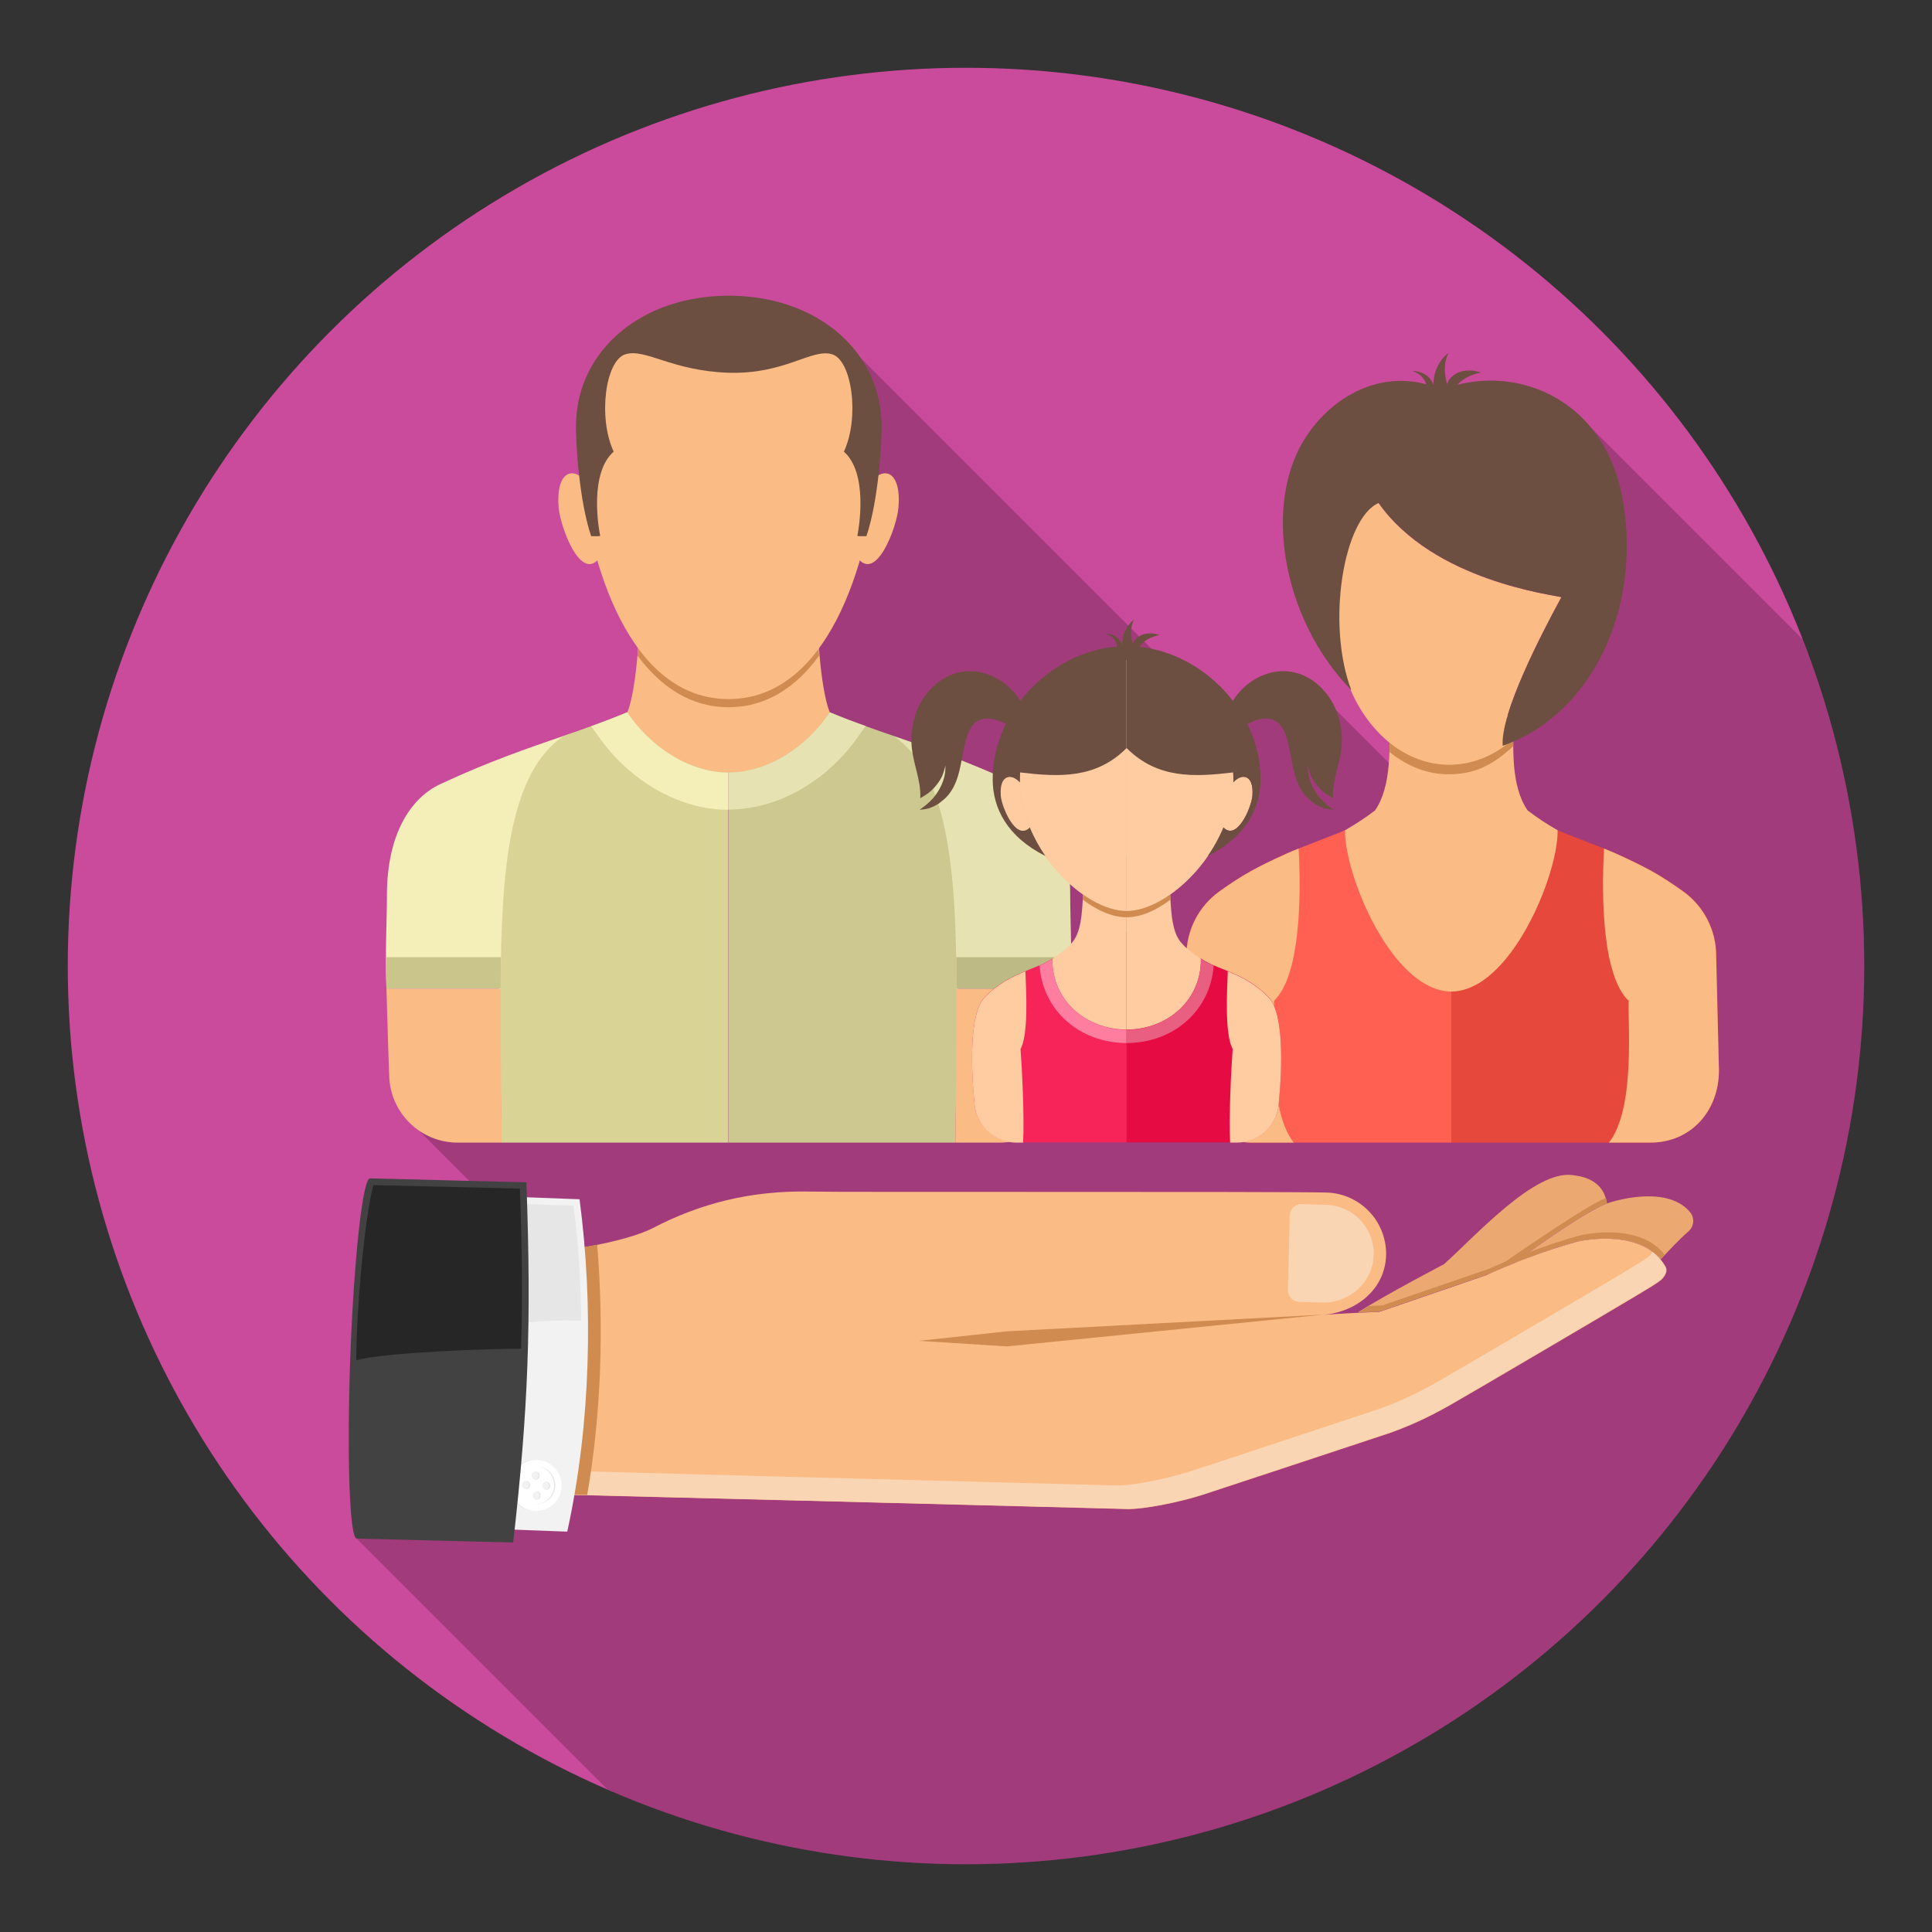 <?xml version="1.0" encoding="utf-8"?>
<!-- Generator: Adobe Illustrator 22.1.0, SVG Export Plug-In . SVG Version: 6.00 Build 0)  -->
<svg version="1.1" id="Layer_1" xmlns="http://www.w3.org/2000/svg" xmlns:xlink="http://www.w3.org/1999/xlink" x="0px" y="0px"
	 viewBox="0 0 832.4 832.4" style="enable-background:new 0 0 832.4 832.4;" xml:space="preserve">
<rect x="0" y="0" width="832.4" height="832.4" fill="#333333" stroke="none"/>
<style type="text/css">
	.st0{fill:#009AC0;}
	.st1{opacity:0.2;}
	.st2{fill:#212121;}
	.st3{fill:#454545;}
	.st4{fill:#F0851D;}
	.st5{fill:#BDE9FF;}
	.st6{fill:#C46306;}
	.st7{fill:#D6D6D6;}
	.st8{fill:#EC944C;}
	.st9{fill:#707070;}
	.st10{fill:#F2F2F2;}
	.st11{fill:#A84700;}
	.st12{fill:#94B7C9;}
	.st13{opacity:0.4;fill:#D6F1FF;}
	.st14{fill:#11AACC;}
	.st15{fill:#0C7B94;}
	.st16{fill:#199FBD;}
	.st17{fill:#2ABDDE;}
	.st18{fill:#FFFFFF;}
	.st19{fill:#E0E0E0;}
	.st20{fill:#EA4E00;}
	.st21{fill:#FABB85;}
	.st22{fill:#EBA971;}
	.st23{fill:#CF8B50;}
	.st24{fill:#FEE3A4;}
	.st25{fill:#DAB971;}
	.st26{fill:#694112;}
	.st27{fill:#916025;}
	.st28{fill:#ADA69D;}
	.st29{fill:#948E86;}
	.st30{fill:#795A38;}
	.st31{fill:#AD8557;}
	.st32{fill:#F3AE42;}
	.st33{fill:#FFECD4;}
	.st34{fill:#3D2B18;}
	.st35{fill:#CC8E31;}
	.st36{fill:#C9EDFF;}
	.st37{fill:#FAD5B4;}
	.st38{fill:#E6E6E6;}
	.st39{fill:#424242;}
	.st40{fill:#262626;}
	.st41{fill:#47B39C;}
	.st42{fill:#BA0E00;}
	.st43{fill:#E64A3C;}
	.st44{fill:#FF6052;}
	.st45{fill:#FFF8F7;}
	.st46{fill:#FFC3BF;}
	.st47{fill:#757575;}
	.st48{fill:#B8B8B8;}
	.st49{fill:#969696;}
	.st50{fill:#C9C9C9;}
	.st51{fill:#4D4D4D;}
	.st52{fill:#999999;}
	.st53{fill:#A7CF38;}
	.st54{fill:#5D3019;}
	.st55{fill:#BF6D3E;}
	.st56{fill:#4A230D;}
	.st57{fill:#964B21;}
	.st58{fill:#7D3E1B;}
	.st59{fill:#CC8904;}
	.st60{fill:#855002;}
	.st61{fill:#733B1F;}
	.st62{fill:#ED9F01;}
	.st63{fill:#B56A02;}
	.st64{fill:#F6D94D;}
	.st65{fill:#CA4A9B;}
	.st66{fill:#D9D496;}
	.st67{fill:#F4EFB9;}
	.st68{fill:#C9C58B;}
	.st69{fill:#CDC890;}
	.st70{fill:#E6E2B1;}
	.st71{fill:#BDBA86;}
	.st72{fill:#6C4F40;}
	.st73{fill:#E6493B;}
	.st74{fill:#FFCCA1;}
	.st75{fill:#F62459;}
	.st76{fill:#FF7D9E;}
	.st77{fill:#E70B43;}
	.st78{fill:#E85F82;}
	.st79{fill:#FFC152;}
	.st80{fill:#FFF3DE;}
	.st81{fill:#666666;}
	.st82{fill:#908ABD;}
	.st83{fill:#631F0D;}
	.st84{fill:#F5CF12;}
	.st85{fill:#CC8100;}
	.st86{fill:#3B150C;}
	.st87{fill:#C18204;}
	.st88{fill:#994700;}
	.st89{fill:#C4B5A7;}
	.st90{fill:#82786F;}
	.st91{fill:#704922;}
	.st92{fill:#FFF297;}
	.st93{fill:#F5B400;}
	.st94{fill:#ECA402;}
	.st95{fill:#ECB640;}
	.st96{fill:#F5CF64;}
	.st97{fill:#FFE167;}
	.st98{fill:#F7CF03;}
	.st99{fill:#F48473;}
	.st100{fill:#D55441;}
	.st101{fill:#E8705C;}
	.st102{fill:#EFD9D5;}
	.st103{clip-path:url(#SVGID_2_);}
	.st104{fill:#C78A02;}
	.st105{fill:#FFF9CC;}
</style>
<g>
	<circle class="st65" cx="416.2" cy="416.2" r="387"/>
	<path class="st1" d="M803.2,416.2c0-49.7-9.5-97.1-26.5-140.7l-91.9-91.9l-67.2,164.3l-41.7-41.7l-15.9-3.3l-31.8,5.8l-15.8-12.9
		L370.7,154.1L180.3,486.9l38.7,38.7l-65.3,137.3l108.2,108.2c47.3,20.6,99.4,32.1,154.3,32.1C629.9,803.2,803.2,629.9,803.2,416.2z
		"/>
	<g>
		<g>
			<g>
				<path class="st22" d="M692.3,518.4c-7.3,2.5-28.9,17.4-40,25.7l0,0c-4.6,1.8-8.8,3.7-12.3,5.2l-45.7,15.7
					c-1.4,0-5.1,0.2-9.2,0.4c12.1-7.7,37-20.7,37-20.7c13-11.5,39.1-40.8,55.5-38.4C678.4,506.6,690.6,506.7,692.3,518.4
					C692.4,518.4,692.4,518.4,692.3,518.4z"/>
				<path class="st23" d="M640.4,549.3c15.4-10.9,44.5-30.6,51.2-33c0.1,0,0.2-0.1,0.3-0.1c0.2,0.7,0.4,1.4,0.5,2.2c0,0-0.1,0-0.1,0
					c-7.3,2.5-28.9,17.4-40,25.7l0,0C647.9,546,643.8,547.7,640.4,549.3z"/>
				<path class="st23" d="M585.2,565.5c1.4-0.9,2.9-1.8,4.5-2.8c2.7-0.1,5-0.2,6-0.3l45.7-15.7c4.7-2.1,10.7-4.7,17.3-7.2
					c-2.3,1.6-4.4,3.2-6.2,4.6l0,0c-4.6,1.8-8.8,3.7-12.3,5.2l-45.7,15.7C593.1,565.2,589.4,565.3,585.2,565.5z"/>
				<path class="st22" d="M679.1,535c-9.3,2.5-18.7,5.9-26.7,9.2c11-8.3,32.7-23.2,40-25.7c6.3-2.2,26.7-7.2,35.8,3.8
					c2,2.5,1.7,6.1-0.7,8.2c-4.1,3.6-8.6,8.4-12,12.1C705,529.9,682.6,534.1,679.1,535z"/>
				<path class="st23" d="M679.1,535c-9.3,2.5-18.7,5.9-26.7,9.2c1.8-1.4,3.9-2.9,6.2-4.6c6.8-2.6,14.3-5.2,21.7-7.2
					c3.5-1,26.6-5.3,36.9,8.2c-0.6,0.7-1.2,1.3-1.8,1.9C705,529.9,682.6,534.1,679.1,535z"/>
				<path class="st21" d="M211.2,540.3c29.8,0.8,59.4-5.7,69.9-11.1c20.3-10.6,42.5-16.5,69-15.8c11,0.3,199.2-0.1,221.4,0.4
					c14.5,0.4,26,12.4,25.7,27c-0.4,14.5-12.5,24.4-27,25.7c4.4-0.4,20.9-1.2,24.2-1.3l45.7-15.7c9.6-4.4,24.4-10.4,39-14.4
					c3.7-1,29.4-5.8,38.6,10.8c0.9,1.7-0.2,3.6-1.4,5c-1.4,1.7-8.8,5.8-13.5,8.7c-3.9,2.4-68.8,40.6-77.8,45.7
					c-10.6,6-18.1,9.2-25.8,12c0,0-70.9,23.5-80.8,26.7c-10.3,3.3-25.4,6.3-32.4,6.2c-4.8-0.1-136.7-3.6-139-3.6l-136.2-3.4
					L211.2,540.3z"/>
				<path class="st37" d="M210.1,632.8c2.2,0.1,265.9,7.1,270.7,7.2c7,0.2,22.2-2.9,32.4-6.2c10-3.2,80.8-26.7,80.8-26.7
					c7.7-2.8,15.3-6,25.8-12c9-5.1,73.9-43.3,77.8-45.7c4.7-2.9,12.1-7.1,13.5-8.7c0.3-0.4,0.6-0.8,0.9-1.3c2.2,1.7,4,3.8,5.5,6.4
					c0.9,1.7-0.2,3.6-1.4,5c-1.4,1.7-8.8,5.8-13.5,8.7c-3.9,2.4-68.8,40.6-77.8,45.7c-10.6,6-18.1,9.2-25.8,12
					c0,0-70.9,23.5-80.8,26.7c-10.3,3.3-25.4,6.3-32.4,6.2c-4.8-0.1-272.9-7-275.2-7L210.1,632.8z"/>
				<polygon class="st23" points="570.2,566.4 433.9,573.6 396,577.7 433.8,580.1 				"/>
				<path class="st37" d="M555.7,523.6l-0.8,32.2c-0.1,2.7,2.1,5,4.8,5.1l10,0.3c11.3,0.3,21.3-8.2,22.1-19.5
					c0.9-12.1-8.5-22.3-20.5-22.6l-10.6-0.3C558.1,518.7,555.8,520.8,555.7,523.6z"/>
			</g>
			<g>
				<path class="st23" d="M211.2,540.3c16.5,0.4,32.9-1.4,46.1-4c2.9,35,1.8,72.4-4.3,107.8l-42.3-1.1L211.2,540.3z"/>
				<g>
					<path class="st10" d="M193.1,658l5.3-143.2l51.3,1.9c6,45.5,4.9,96.8-5.3,143.2L193.1,658z"/>
					<path class="st38" d="M223.2,570.3c6.5-1,17.4-1.7,27.2-1.2c-0.1-16.8-1.2-33.4-3.3-49.6l-46-1.7l-2,54.4
						C207.8,571.4,214,571.8,223.2,570.3z"/>
					<g>
						<path class="st38" d="M238.3,647.7c4.3-4.3,4.2-11.3-0.1-15.5c-4.3-4.3-11.3-4.2-15.5,0.1c-4.3,4.3-4.2,11.3,0.1,15.5
							C227.1,652.1,234,652,238.3,647.7z M236.1,641.4c-0.7,0.7-1.8,0.7-2.5,0c-0.7-0.7-0.7-1.8,0-2.5s1.8-0.7,2.5,0
							C236.7,639.6,236.7,640.7,236.1,641.4z M229,634.5c0.7-0.7,1.8-0.7,2.5,0c0.7,0.7,0.7,1.8,0,2.5s-1.8,0.7-2.5,0
							C228.3,636.3,228.3,635.2,229,634.5z M231.9,645.6c-0.7,0.7-1.8,0.7-2.5,0c-0.7-0.7-0.7-1.8,0-2.5c0.7-0.7,1.8-0.7,2.5,0
							C232.6,643.8,232.6,644.9,231.9,645.6z M224.9,638.6c0.7-0.7,1.8-0.7,2.5,0c0.7,0.7,0.7,1.8,0,2.5c-0.7,0.7-1.8,0.7-2.5,0
							C224.2,640.4,224.2,639.3,224.9,638.6z"/>
						<path class="st18" d="M238.8,647.7c4.3-4.3,4.2-11.3-0.1-15.5c-4.3-4.3-11.3-4.2-15.5,0.1c-4.3,4.3-4.2,11.3,0.1,15.5
							C227.6,652.1,234.5,652.1,238.8,647.7z M236.6,641.4c-0.7,0.7-1.8,0.7-2.5,0c-0.7-0.7-0.7-1.8,0-2.5c0.7-0.7,1.8-0.7,2.5,0
							C237.2,639.6,237.3,640.7,236.6,641.4z M229.5,634.5c0.7-0.7,1.8-0.7,2.5,0c0.7,0.7,0.7,1.8,0,2.5s-1.8,0.7-2.5,0
							C228.8,636.3,228.8,635.2,229.5,634.5z M232.5,645.6c-0.7,0.7-1.8,0.7-2.5,0c-0.7-0.7-0.7-1.8,0-2.5c0.7-0.7,1.8-0.7,2.5,0
							C233.1,643.8,233.1,644.9,232.5,645.6z M225.4,638.6c0.7-0.7,1.8-0.7,2.5,0c0.7,0.7,0.7,1.8,0,2.5c-0.7,0.7-1.8,0.7-2.5,0
							C224.7,640.5,224.7,639.3,225.4,638.6z"/>
						<path class="st38" d="M236.3,634.1c3.2,3.2,3.3,8.4,0.1,11.6c-1.9,1.9-4.5,2.7-6.9,2.3c2.6,0.5,5.4-0.3,7.4-2.3
							c3.2-3.2,3.2-8.4-0.1-11.6c-1.3-1.3-3-2-4.7-2.3C233.6,632.2,235.1,632.9,236.3,634.1z"/>
					</g>
					<path class="st39" d="M153.7,662.9l67.4,1.7c6.5-57.1,7.9-94.4,5.7-155.2l-67.4-1.7c-3.1-0.1-6.9,34.5-8.5,77.4
						C149.4,628,150.6,662.8,153.7,662.9z"/>
					<path class="st40" d="M153.5,586.1c10.9-3.4,58.7-5.1,71-5c0.6-20.7,0.5-41.7-0.5-69l-63.2-1.5
						C156.6,527.9,153.5,566.8,153.5,586.1z"/>
				</g>
			</g>
		</g>
		<g>
			<g>
				<g>
					<path class="st66" d="M270.2,306.9c-9.1,3.8-17.9,6.9-27.3,10.1c-35.1,21.4-27.7,97.9-26.8,175.3h93.7c0,0,2.7,0,4,0V306.1
						L270.2,306.9z"/>
					<path class="st21" d="M197.2,492.3h19c-0.2-18.7-0.6-49.6-0.5-66.3h-49.2c0.2,5.6,0.6,22.3,1.2,37.9
						C168.3,479.7,181.3,492.3,197.2,492.3z"/>
					<path class="st67" d="M243,317c-15.3,5.3-32,10.9-53.2,20.8c-12.8,5.9-23.1,21.5-23.1,48c0,11.2-0.8,23.8-0.2,40.2h49.2
						C215.8,373.4,219.7,332.6,243,317z"/>
					<path class="st68" d="M166.3,412.4c0,4.2,0,8.7,0.2,13.5h49.2c0-4.6,0.1-9.1,0.1-13.5H166.3z"/>
				</g>
				<g>
					<path class="st69" d="M357.5,306.9c9.1,3.8,17.9,6.9,27.3,10.1c34.5,21.1,27.7,97.9,26.8,175.3h-93.7c0,0-2.7,0-4,0V306.1
						L357.5,306.9z"/>
					<path class="st21" d="M430.6,492.3h-19c0.2-18.7,0.6-49.6,0.5-66.3h49.2c-0.2,5.6-0.6,22.3-1.2,37.9
						C459.5,479.7,446.5,492.3,430.6,492.3z"/>
					<path class="st70" d="M384.8,317c15.3,5.3,32,10.9,53.2,20.8c12.8,5.9,23.1,21.5,23.1,48c0,11.2,0.8,23.8,0.2,40.2h-49.2
						C412,373.4,408.1,332.6,384.8,317z"/>
					<path class="st71" d="M461.5,412.4c0,4.2,0,8.7-0.2,13.5h-49.2c0-4.6-0.1-9.1-0.1-13.5H461.5z"/>
				</g>
				<path class="st21" d="M275.1,256.1c1.2,12.3-0.8,41-4.8,50.8c10.1,15.1,26.7,25.9,43.6,25.9c17,0,33.5-10.9,43.6-25.9
					c-4-9.8-6.1-38.5-4.8-50.8H275.1z"/>
				<g>
					<path class="st21" d="M374.1,209.3c5.6-8.9,14.4-7.4,13,9.4c-0.7,8.5-9.7,32.7-17.8,21.4C370.2,225.7,374.1,209.3,374.1,209.3z
						"/>
					<path class="st21" d="M253.7,209.3c-5.6-8.9-14.4-7.4-13,9.4c0.7,8.5,9.7,32.7,17.8,21.4C257.5,225.7,253.7,209.3,253.7,209.3z
						"/>
				</g>
				<path class="st23" d="M313.9,304.7c16.3,0,29.2-8.7,39-22.2c-0.7-10.1-0.8-20.2-0.3-26.4h-77.6c0.6,6.2,0.4,16.3-0.3,26.4
					C284.7,296,297.6,304.7,313.9,304.7z"/>
				<path class="st21" d="M313.9,301.2c42.4,0,60.4-57.6,64.2-101.2c2.3-25.9-15.4-65.6-64.2-65.6c-48.8,0-66.5,39.7-64.2,65.6
					C253.5,243.6,271.5,301.2,313.9,301.2z"/>
				<path class="st72" d="M313.9,160.6c-24.4-0.8-35.6-10.5-44.3-8c-8.7,2.4-12.1,27.1-5.2,42c-10.5,9.2-6.6,32.6-5.8,36.3
					c-1,0.2-2,0.1-3.9,0.1c-5.1-15-6.8-40.4-6.5-49.4c1.2-31.4,28.8-54.2,65.8-54.2c37,0,64.6,22.8,65.8,54.2
					c0.3,9-1.4,34.4-6.5,49.4c-1.9,0-2.9,0.1-3.9-0.1c0.7-3.6,4.7-27-5.8-36.3c6.9-14.9,3.4-39.6-5.2-42
					C349.5,150.1,338.3,161.3,313.9,160.6z"/>
				<path class="st67" d="M270.2,306.9c-5.2,2.2-10.3,4.1-15.5,6l2.2,3c13.7,20.3,35.5,33,56.9,33v-16
					C296.9,332.8,280.3,321.9,270.2,306.9z"/>
				<path class="st70" d="M357.5,306.9c-10.1,15.1-26.7,25.9-43.6,25.9v16c21.5,0,43.3-12.6,56.9-33l2.2-3
					C367.8,311,362.7,309.1,357.5,306.9z"/>
			</g>
			<g>
				<path class="st44" d="M511.1,411.8c0-11,5.3-21.4,14.3-27.8c10.1-7.2,15.8-10.3,29-16.3c3.5-1.6,21.8-8.5,25.1-10
					c6,7.9,36.2,56.4,45.8,63.2v71.4h-85.7c-17.5,0-29.6-13.6-29.6-31.1L511.1,411.8z"/>
				<path class="st21" d="M598.6,308.2c0,5.5,0.4,13.5-0.3,21.5c-0.6,7.1-2.2,14.2-5.9,19.5c-4.2,3.2-8.5,6-12.9,8.5
					c0,0.2,0,0.3,0,0.5c0,19.4,20.5,68.9,45.8,69V308.2H598.6z"/>
				<path class="st73" d="M739.5,411.8c0-11-5.3-21.4-14.3-27.8c-10.1-7.2-15.8-10.3-29-16.3c-3.5-1.6-21.8-8.5-25.1-10
					c-6,7.9-36.2,56.4-45.8,63.2v71.4h85.7c17.5,0,29.6-13.6,29.6-31.1L739.5,411.8z"/>
				<path class="st21" d="M701.7,431.2c-11.2-10.7-11.8-43.9-10.6-65.6c2.3,0.9,4.1,1.7,5,2.1c13.2,6,18.9,9.1,29,16.3
					c9,6.4,14.3,16.8,14.3,27.8l1.2,49.4c0,17.5-12.1,31.1-29.6,31.1h-17.8C704.7,477.7,701.3,440.6,701.7,431.2z"/>
				<path class="st21" d="M652.1,308.2c0,5.5-0.4,13.5,0.2,21.5c0.6,7.1,2.2,14.2,5.9,19.5c4.2,3.2,8.5,6,12.9,8.5
					c0,0.2,0,0.3,0,0.5c0,19.4-20.5,68.9-45.8,69V308.2H652.1z"/>
				<path class="st23" d="M598.7,324c7.5,6.1,16.3,9.7,25.8,9.6c10.4-0.1,18-3.4,27.5-12.1c-0.2-17.1,5-13.2-53.4-13.2
					C598.6,312.3,598.8,318.2,598.7,324z"/>
				<path class="st21" d="M582.1,297.3c-0.1-0.1-0.2-0.2-0.3-0.3c8.3,19.4,24.3,32.5,42.6,32.5c9.2,0,17.8-3.3,25.1-9
					c-0.7,0.3-1.4,0.5-2.1,0.8c-1.1-14,17-48.7,25.3-64v0c-3.2-1-55-6.8-78.8-40.6c-5.5-1.2-9.8-0.5-12.1,3.2
					C575.6,240.4,570,275.8,582.1,297.3z"/>
				<path class="st72" d="M581.9,297c0.1,0.1,0.2,0.2,0.3,0.3c-10.8-28.3-3.5-73.9,11.8-80.6c23.8,33.8,75.6,39.5,78.8,40.6
					c0,0,0,0,0,0c-8.4,15.3-26.4,50.1-25.3,64c0.7-0.3,1.4-0.5,2.1-0.8c36.6-14.2,57.2-58.1,49.8-103.8
					c-7.5-46.6-48.7-60.6-78.1-48.7c-23.3-10.4-45.9,1.4-58,19.3C543.6,216,552.3,266.5,581.9,297z"/>
				<path class="st72" d="M620.3,173.5c-2.3,1.2-3.4,2.1-3.7,4.9c-0.2-2.2-1.5-6.6-1.7-8.8c0.3-5-2-8.3-6.5-9.8
					c4.4,0.1,7.7,2.1,9.2,6c-0.1-5.3,2.4-10.6,6.5-13.8c-2.5,5.1-1.6,10.1-0.6,13.5c1.1-4,6.8-7.6,14.6-5
					c-6.8,1.3-11.5,5.2-12.1,9.2c-0.2,1.4-0.3,1.5-1.6,2.1C623.1,172.2,621.7,172.7,620.3,173.5z"/>
				<path class="st21" d="M548.9,431.2c11.2-10.7,11.8-43.9,10.6-65.6c-2.3,0.9-4.1,1.7-5,2.1c-13.2,6-18.9,9.1-29,16.3
					c-9,6.4-14.3,16.8-14.3,27.8l-1.2,49.4c0,17.5,12.1,31.1,29.6,31.1h17.8C545.9,477.7,549.4,440.6,548.9,431.2z"/>
			</g>
			<g>
				<path class="st72" d="M485.6,283.8c-1.8,1-2.7,1.6-2.9,3.8c-0.1-1.7-1.2-5.2-1.3-6.9c0.2-3.9-1.5-6.5-5.1-7.7
					c3.4,0.1,6,1.6,7.2,4.7c-0.1-4.1,1.9-8.3,5.1-10.8c-2,4-1.3,7.9-0.5,10.6c0.9-3.1,5.3-6,11.5-3.9c-5.3,1-9,4.1-9.4,7.2
					c-0.2,1.1-0.2,1.2-1.3,1.6C487.8,282.8,486.7,283.2,485.6,283.8z"/>
				<path class="st74" d="M440.5,338.3c-3.9-5.6-10.1-5.3-9.3,4.5c0.4,5,6.6,19.7,12.5,13.7C443.1,348.1,440.5,338.3,440.5,338.3z"
					/>
				<path class="st21" d="M485.4,284.4c-25.4,0-46,23.3-46,52c0,28.7,27.3,56.1,46,56.1c18.7,0,46-27.4,46-56.1
					C531.4,307.7,510.8,284.4,485.4,284.4z"/>
				<g>
					<g>
						<path class="st75" d="M453.4,413c-7.5,5.1-19,5.9-29.4,16.9c-6.2,6.7-5.8,29-4.1,46.1c0.9,9.2,8.7,16.2,18,16.2h47.5v-90.5
							L453.4,413z"/>
						<path class="st74" d="M437.9,492.3h2.9c0.6-11.1-0.5-32.7-1.1-40.3c3.4-6.3,2.5-23.9,2.1-33.5c-5.7,2.3-11.9,5.3-17.8,11.5
							c-6.2,6.7-5.8,29-4.1,46.1C420.8,485.3,428.6,492.3,437.9,492.3z"/>
					</g>
					<path class="st74" d="M466.7,368.5c0,4.9,0.3,12.2-0.2,19.4c-0.4,6.4-0.9,13.3-4.1,17.6c-2.5,3.3-6,5.4-9,7.6
						c0,0.1,0,0.3,0,0.4c0,17.5,14.3,30,32,30.1v-75.1H466.7z"/>
					<path class="st76" d="M453.4,413.5c0-0.1,0-0.3,0-0.4c-1.6,1.1-3.5,2-5.5,2.9c1.3,19.1,16.9,33.3,37.5,33.4v-5.7
						C467.7,443.5,453.4,431,453.4,413.5z"/>
				</g>
				<path class="st77" d="M517.4,413c7.5,5.1,19,5.9,29.4,16.9c6.2,6.7,5.8,29,4.1,46.1c-0.9,9.2-8.7,16.2-18,16.2h-47.5v-90.5
					L517.4,413z"/>
				<path class="st74" d="M532.9,492.3H530c-0.6-11.1,0.5-32.7,1.1-40.3c-3.4-6.3-2.5-23.9-2.1-33.5c5.7,2.3,11.9,5.3,17.8,11.5
					c6.2,6.7,5.8,29,4.1,46.1C550,485.3,542.2,492.3,532.9,492.3z"/>
				<path class="st74" d="M504.1,368.5c0,4.9-0.3,12.2,0.2,19.4c0.4,6.4,0.9,13.3,4.1,17.6c2.5,3.3,6,5.4,9,7.6c0,0.1,0,0.3,0,0.4
					c0,17.5-14.3,30-32,30.1v-75.1H504.1z"/>
				<path class="st78" d="M517.4,413.5c0-0.1,0-0.3,0-0.4c1.6,1.1,3.5,2,5.5,2.9c-1.3,19.1-16.9,33.3-37.5,33.4v-5.7
					C503.1,443.5,517.4,431,517.4,413.5z"/>
				<path class="st23" d="M485.4,395.2c6,0,12.6-2.8,18.9-7.6c-0.5-7.1-0.1-14.2-0.2-19.1h-37.4c0,4.9,0.3,12-0.2,19.1
					C472.8,392.4,479.4,395.2,485.4,395.2z"/>
				<path class="st74" d="M439.4,336.4c0,28.7,27.3,56.1,46,56.1v-108C460,284.4,439.4,307.7,439.4,336.4z"/>
				<path class="st72" d="M485.4,278.4v43.9c-13.3,13.3-29.1,12.5-45.9,10.5c-0.1,1.2-0.1,2.4-0.1,3.7v0.6c-3.8-4.2-8.9-3.2-8.2,5.8
					c0.4,4.9,6.6,19.7,12.5,13.6c1.8,4.4,4.1,8.5,6.7,12.3c-16.5-8.3-22.7-20.6-22.7-33.1C427.6,305.7,454.8,278.4,485.4,278.4z"/>
				<path class="st74" d="M530.3,338.3c3.9-5.6,10.1-5.3,9.3,4.5c-0.4,5-6.6,19.7-12.5,13.7C527.7,348.1,530.3,338.3,530.3,338.3z"
					/>
				<path class="st74" d="M531.4,336.4c0,28.7-27.3,56.1-46,56.1v-108C510.8,284.4,531.4,307.7,531.4,336.4z"/>
				<path class="st72" d="M485.4,278.4v43.9c13.3,13.3,29.1,12.5,45.9,10.5c0.1,1.2,0.1,2.4,0.1,3.7v0.6c3.8-4.2,8.9-3.2,8.2,5.8
					c-0.4,4.9-6.6,19.7-12.5,13.6c-1.8,4.4-4.1,8.5-6.7,12.3c16.5-8.3,22.7-20.6,22.7-33.1C543.2,305.7,516,278.4,485.4,278.4z"/>
				<path class="st72" d="M568.6,343.7c-2.5-3-4.1-6.5-4.7-9.2c-0.6-2.8-0.4-4.6-0.4-4.6s0.3,1.8,1.3,4.3c1.1,2.4,3.2,5.3,5.9,7.4
					c1.2,0.9,2.4,1.6,3.6,2.3c-0.4-8.2,3.5-15.5,3.8-23.8c0.4-9.2-2.9-18.4-9.8-24.7c-14.6-13.3-35-3.6-40.2,13.3
					c-0.4,2.1-0.6,4-0.7,5.3c0.1,2.8,0.4,4.5,0.4,4.5s1.4-1,3.5-2.8c7.8-5.6,18.6-10.8,22.7,1.1c3.3,9.5,2.2,21.9,11.2,28.5
					c1.8,1.6,3.7,2.3,5.2,2.9c1.4,0.4,2.8,0.6,4.2,0.7C572.6,347.5,570.4,345.8,568.6,343.7z"/>
				<path class="st72" d="M402.2,343.7c2.5-3,4.1-6.5,4.7-9.2c0.6-2.8,0.4-4.6,0.4-4.6s-0.3,1.8-1.3,4.3c-1.1,2.4-3.2,5.3-5.9,7.4
					c-1.2,0.9-2.4,1.6-3.6,2.3c0.4-8.2-3.5-15.5-3.8-23.8c-0.4-9.2,2.9-18.4,9.8-24.7c14.6-13.3,35-3.6,40.2,13.3
					c0.4,2.1,0.6,4,0.7,5.3c-0.1,2.8-0.4,4.5-0.4,4.5s-1.4-1-3.5-2.8c-7.8-5.6-18.6-10.8-22.7,1.1c-3.3,9.5-2.2,21.9-11.2,28.5
					c-1.8,1.6-3.7,2.3-5.2,2.9c-1.4,0.4-2.8,0.6-4.2,0.7C398.2,347.5,400.4,345.8,402.2,343.7z"/>
			</g>
		</g>
	</g>
</g>
</svg>

